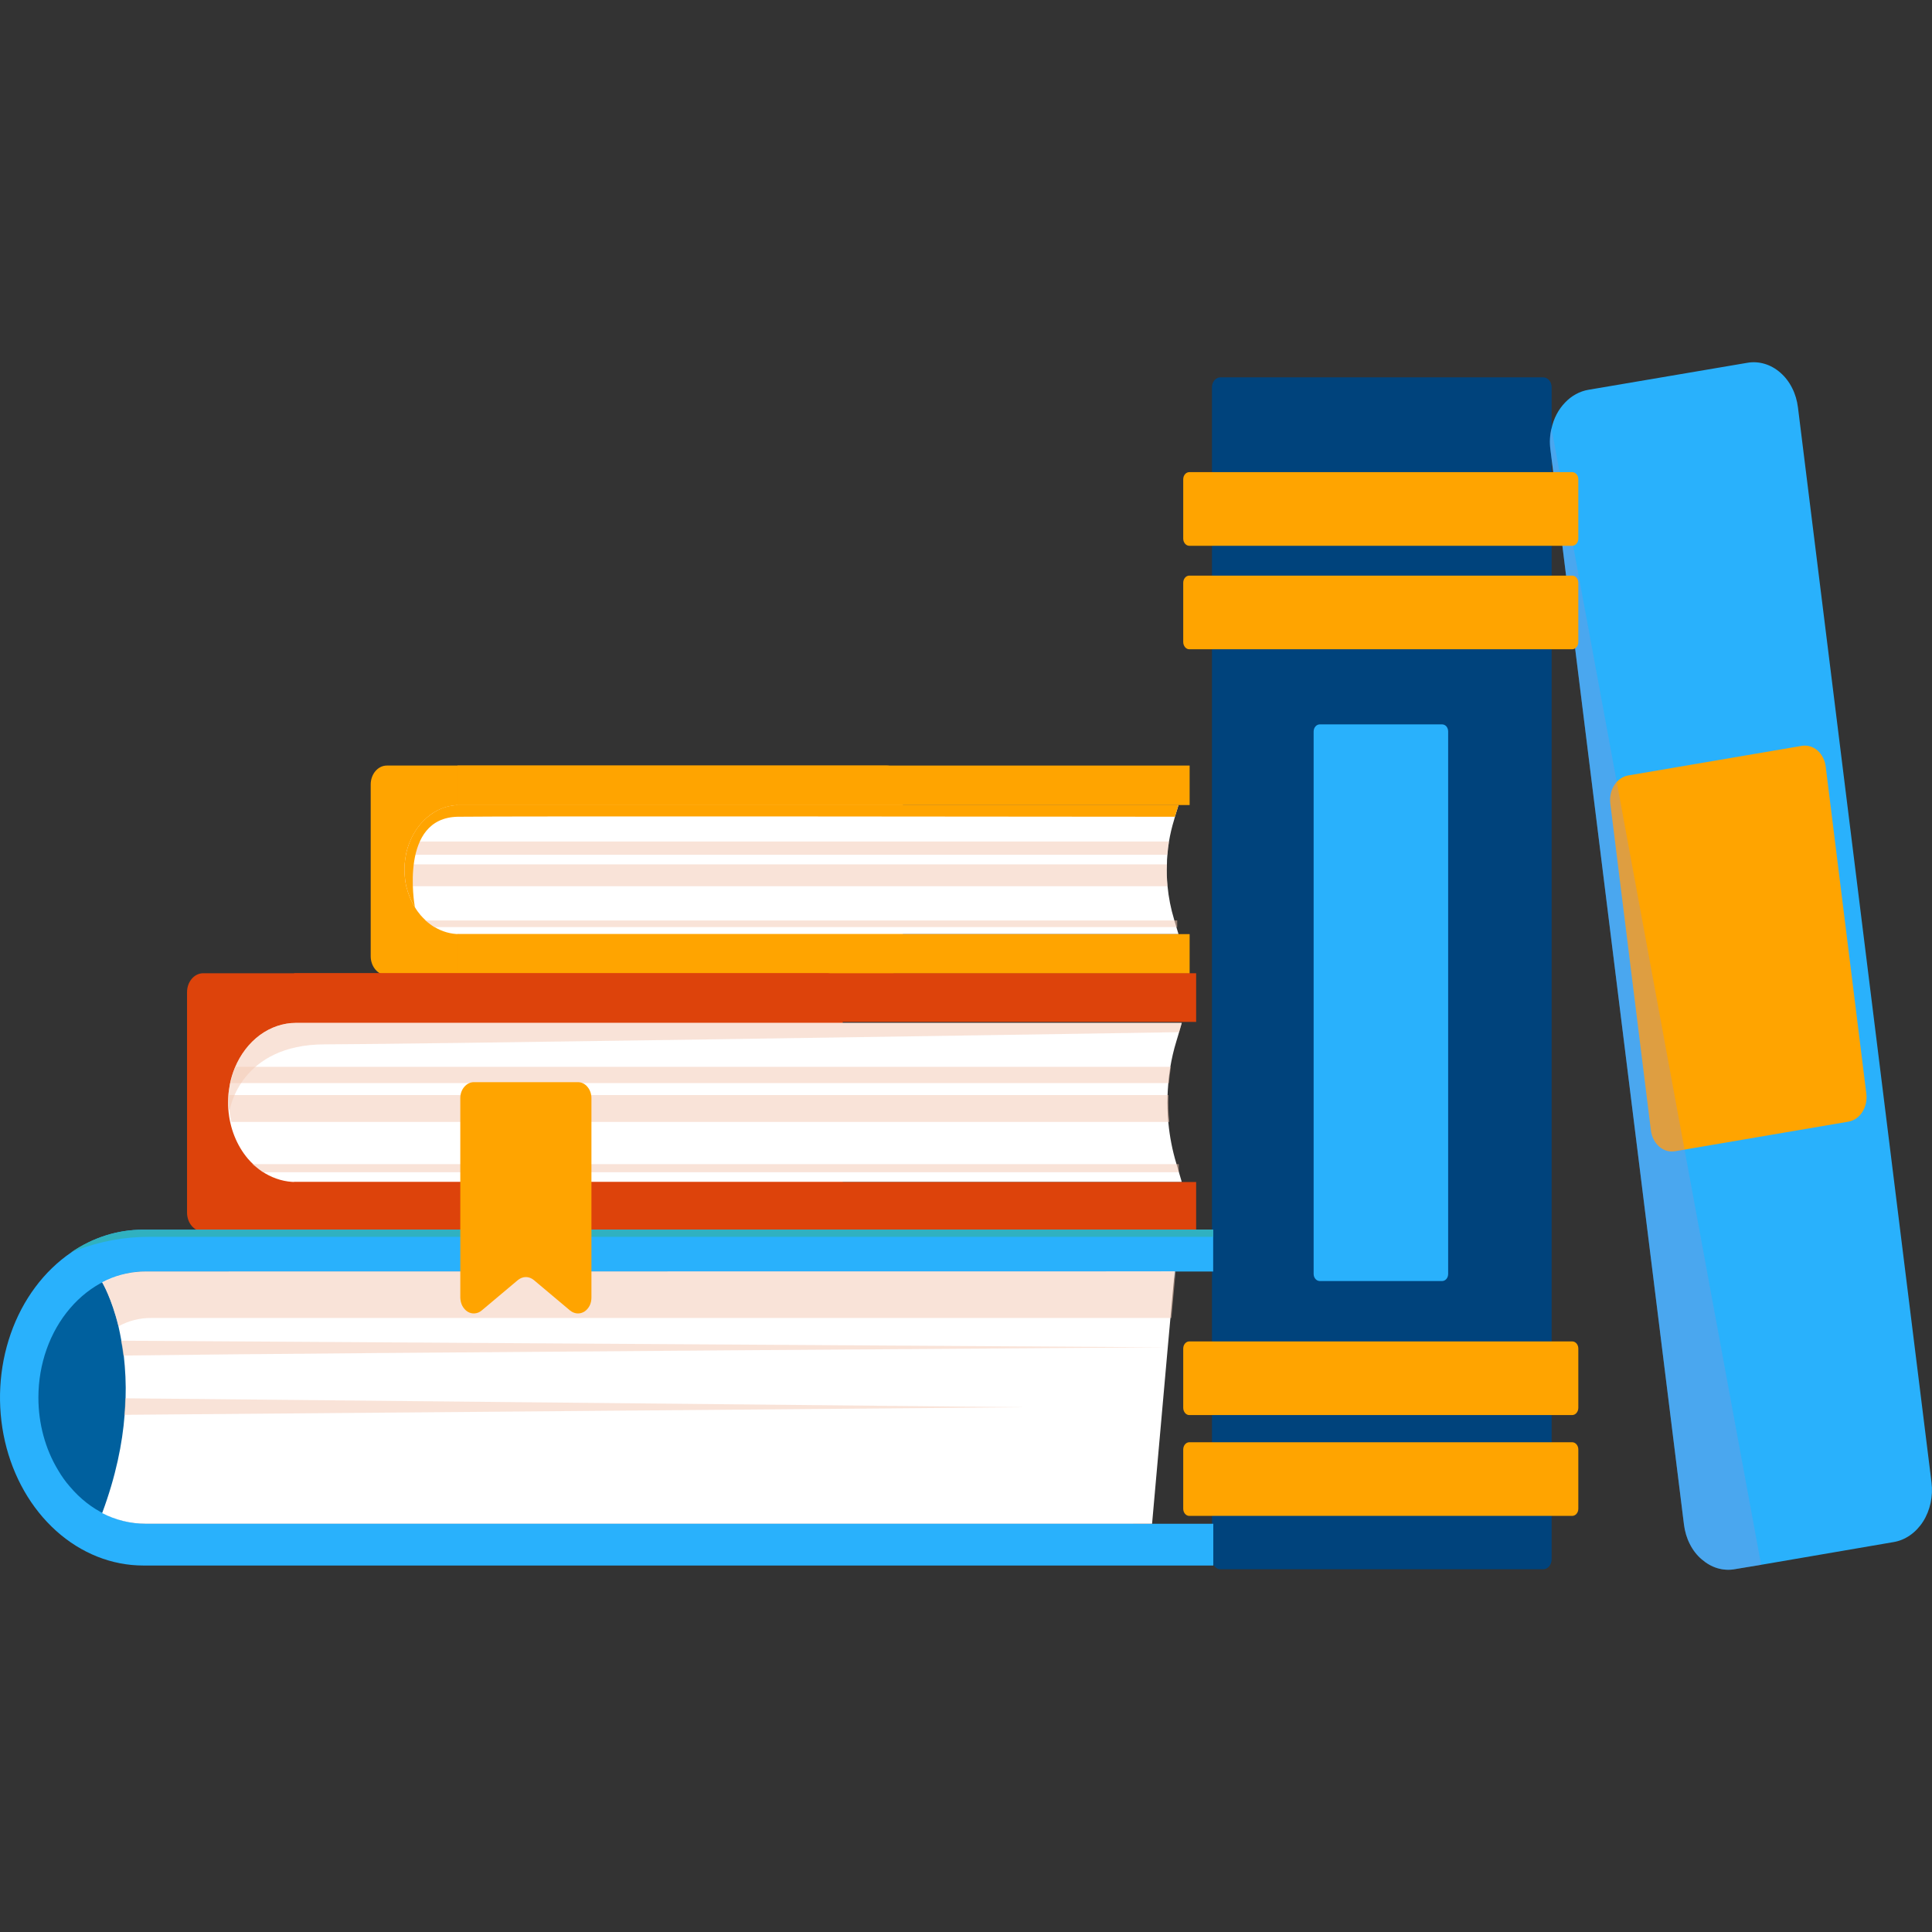 <svg width="16" height="16" viewBox="0 0 16 16" fill="none" xmlns="http://www.w3.org/2000/svg">
<rect x="0" y="0" width="16" height="16" fill="#333333" stroke="none"/>
<path d="M7.343 6.34H3.204C3.13 6.34 3.07 6.41 3.07 6.497V7.919C3.07 8.005 3.13 8.076 3.204 8.076H7.343C7.417 8.076 7.477 8.005 7.477 7.919V6.497C7.477 6.41 7.417 6.34 7.343 6.34Z" fill="#FFA400"/>
<path d="M9.742 7.677L9.76 7.736H3.806C3.734 7.736 3.663 7.716 3.598 7.677C3.572 7.662 3.548 7.643 3.525 7.622C3.51 7.609 3.497 7.594 3.483 7.579C3.466 7.559 3.45 7.537 3.436 7.513C3.403 7.46 3.379 7.401 3.364 7.338C3.355 7.294 3.35 7.248 3.35 7.201C3.35 7.187 3.35 7.172 3.351 7.158C3.353 7.131 3.357 7.105 3.362 7.078C3.369 7.04 3.381 7.004 3.395 6.969C3.433 6.878 3.491 6.802 3.564 6.748C3.636 6.695 3.72 6.667 3.806 6.667H9.76L9.73 6.765L9.723 6.791C9.705 6.849 9.691 6.909 9.681 6.969C9.675 7.005 9.671 7.042 9.668 7.079C9.665 7.105 9.664 7.132 9.664 7.159C9.661 7.219 9.663 7.279 9.669 7.339C9.678 7.432 9.696 7.524 9.723 7.613L9.726 7.624L9.742 7.677Z" fill="white"/>
<g style="mix-blend-mode:multiply" opacity="0.52">
<path d="M9.681 6.969C9.675 7.005 9.67 7.042 9.668 7.079H3.361C3.369 7.041 3.38 7.004 3.395 6.969H9.681Z" fill="#F4CAB5"/>
</g>
<g style="mix-blend-mode:multiply" opacity="0.52">
<path d="M9.669 7.339H3.365C3.354 7.294 3.349 7.248 3.35 7.201C3.35 7.188 3.35 7.173 3.351 7.158H9.664C9.661 7.218 9.663 7.279 9.669 7.339Z" fill="#F4CAB5"/>
</g>
<g style="mix-blend-mode:multiply" opacity="0.52">
<path d="M3.521 7.623H9.723H9.749V7.678H9.739H3.595L3.521 7.623Z" fill="#F4CAB5"/>
</g>
<path d="M9.852 6.34H3.789V6.667H9.852V6.34Z" fill="#FFA400"/>
<path d="M9.852 7.736H3.789V8.063H9.852V7.736Z" fill="#FFA400"/>
<path d="M6.845 8.06H1.683C1.609 8.06 1.549 8.13 1.549 8.217V10.042C1.549 10.129 1.609 10.199 1.683 10.199H6.845C6.919 10.199 6.979 10.129 6.979 10.042V8.217C6.979 8.13 6.919 8.06 6.845 8.06Z" fill="#DD430B"/>
<path d="M9.766 9.717L9.787 9.789H2.451C2.362 9.789 2.275 9.764 2.195 9.717C2.163 9.698 2.133 9.675 2.105 9.649C2.087 9.633 2.069 9.615 2.053 9.596C1.96 9.486 1.902 9.341 1.891 9.186C1.889 9.168 1.889 9.149 1.889 9.13C1.889 9.112 1.89 9.095 1.891 9.077C1.893 9.044 1.898 9.011 1.904 8.978C1.913 8.932 1.927 8.886 1.945 8.843C1.991 8.732 2.063 8.638 2.152 8.572C2.242 8.506 2.346 8.471 2.451 8.471H9.787L9.765 8.547L9.742 8.624C9.72 8.695 9.703 8.769 9.691 8.843C9.684 8.888 9.678 8.933 9.675 8.978C9.672 9.011 9.67 9.044 9.669 9.077C9.667 9.151 9.669 9.225 9.676 9.299C9.687 9.414 9.709 9.527 9.742 9.636L9.746 9.649L9.766 9.717Z" fill="white"/>
<g style="mix-blend-mode:multiply" opacity="0.52">
<path d="M9.697 8.835C9.69 8.88 9.684 8.925 9.681 8.97H1.91C1.92 8.923 1.933 8.878 1.951 8.835H9.697Z" fill="#F4CAB5"/>
</g>
<g style="mix-blend-mode:multiply" opacity="0.52">
<path d="M9.684 9.291H1.915C1.903 9.236 1.896 9.179 1.896 9.122C1.896 9.104 1.897 9.086 1.898 9.069H9.677C9.674 9.143 9.676 9.217 9.684 9.291Z" fill="#F4CAB5"/>
</g>
<g style="mix-blend-mode:multiply" opacity="0.52">
<path d="M2.088 9.641H9.729H9.762V9.708H9.749H2.178L2.088 9.641Z" fill="#F4CAB5"/>
</g>
<path d="M9.906 8.06H2.436V8.463H9.906V8.06Z" fill="#DD430B"/>
<path d="M9.906 9.789H2.436V10.192H9.906V9.789Z" fill="#DD430B"/>
<path d="M12.78 3.125H10.107C10.069 3.125 10.037 3.162 10.037 3.207V12.913C10.037 12.959 10.069 12.996 10.107 12.996H12.78C12.819 12.996 12.85 12.959 12.85 12.913V3.207C12.85 3.162 12.819 3.125 12.78 3.125Z" fill="#00437C"/>
<path d="M15.681 12.771L14.585 12.959L14.368 12.995C14.32 13.004 14.271 13.001 14.223 12.987C14.176 12.973 14.131 12.947 14.092 12.913C14.052 12.879 14.019 12.836 13.994 12.786C13.969 12.737 13.953 12.682 13.946 12.626L12.84 3.723C12.832 3.664 12.835 3.605 12.849 3.548C12.867 3.465 12.906 3.391 12.961 3.334C13.015 3.277 13.083 3.24 13.155 3.228L14.468 3.005C14.516 2.996 14.566 2.999 14.613 3.013C14.661 3.027 14.705 3.052 14.745 3.087C14.784 3.121 14.817 3.164 14.842 3.214C14.867 3.263 14.883 3.318 14.89 3.375L15.996 12.277C16.01 12.392 15.985 12.508 15.926 12.601C15.867 12.693 15.779 12.755 15.681 12.771Z" fill="#29B1FC"/>
<path d="M15.308 9.289L13.871 9.534C13.825 9.542 13.778 9.528 13.741 9.496C13.703 9.463 13.679 9.415 13.672 9.361L13.336 6.655C13.329 6.601 13.341 6.546 13.369 6.502C13.397 6.459 13.438 6.43 13.484 6.422L14.921 6.177C14.967 6.169 15.014 6.183 15.052 6.215C15.089 6.248 15.114 6.297 15.12 6.351L15.456 9.056C15.463 9.11 15.451 9.165 15.423 9.209C15.396 9.252 15.354 9.281 15.308 9.289Z" fill="#FFA400"/>
<g style="mix-blend-mode:multiply" opacity="0.31">
<path d="M14.585 12.959L14.368 12.995C14.32 13.004 14.271 13.001 14.223 12.987C14.176 12.973 14.131 12.947 14.092 12.913C14.052 12.879 14.019 12.836 13.994 12.786C13.969 12.737 13.953 12.682 13.946 12.626L12.84 3.723C12.832 3.665 12.835 3.605 12.849 3.548H12.849L14.585 12.959Z" fill="#9590D1"/>
</g>
<path d="M13.02 3.91H9.849C9.822 3.91 9.799 3.936 9.799 3.969V4.461C9.799 4.493 9.822 4.52 9.849 4.52H13.02C13.048 4.52 13.071 4.493 13.071 4.461V3.969C13.071 3.936 13.048 3.91 13.02 3.91Z" fill="#FFA400"/>
<path d="M13.02 4.767H9.849C9.822 4.767 9.799 4.793 9.799 4.826V5.317C9.799 5.35 9.822 5.377 9.849 5.377H13.02C13.048 5.377 13.071 5.35 13.071 5.317V4.826C13.071 4.793 13.048 4.767 13.02 4.767Z" fill="#FFA400"/>
<path d="M11.943 5.999H10.93C10.902 5.999 10.879 6.025 10.879 6.058V10.55C10.879 10.583 10.902 10.609 10.93 10.609H11.943C11.971 10.609 11.993 10.583 11.993 10.55V6.058C11.993 6.025 11.971 5.999 11.943 5.999Z" fill="#29B1FC"/>
<path d="M13.02 11.109H9.849C9.822 11.109 9.799 11.135 9.799 11.168V11.659C9.799 11.692 9.822 11.719 9.849 11.719H13.02C13.048 11.719 13.071 11.692 13.071 11.659V11.168C13.071 11.135 13.048 11.109 13.02 11.109Z" fill="#FFA400"/>
<path d="M13.02 11.944H9.849C9.822 11.944 9.799 11.971 9.799 12.004V12.495C9.799 12.528 9.822 12.554 9.849 12.554H13.02C13.048 12.554 13.071 12.528 13.071 12.495V12.004C13.071 11.971 13.048 11.944 13.02 11.944Z" fill="#FFA400"/>
<path d="M9.469 12.114L9.384 12.619H10.048V12.965H1.187C0.926 12.965 0.672 12.864 0.465 12.678C0.258 12.492 0.109 12.232 0.041 11.937C-0.027 11.641 -0.01 11.328 0.089 11.045C0.188 10.762 0.364 10.526 0.59 10.372C0.771 10.248 0.977 10.183 1.186 10.184H10.047V10.53H9.732L9.469 12.114Z" fill="#29B1FC"/>
<path d="M10.046 10.183V10.243H1.237C1.032 10.242 0.829 10.28 0.635 10.353C0.608 10.364 0.592 10.371 0.588 10.372C0.769 10.248 0.975 10.183 1.184 10.184L10.046 10.183Z" fill="#30B1C0"/>
<path d="M9.616 10.529L9.581 10.915L9.429 12.619H1.21C1.093 12.619 0.977 12.592 0.869 12.54C0.761 12.488 0.663 12.411 0.58 12.313C0.543 12.271 0.51 12.225 0.481 12.175C0.375 12 0.318 11.79 0.318 11.574C0.318 11.297 0.412 11.031 0.58 10.835C0.747 10.639 0.974 10.529 1.21 10.529H9.616Z" fill="#00609E"/>
<path d="M9.728 10.529L9.693 10.915L9.671 11.158L9.541 12.619H1.206C1.082 12.619 0.959 12.589 0.846 12.531C0.846 12.53 0.847 12.529 0.847 12.528C0.959 12.226 1.014 11.954 1.032 11.717C1.037 11.67 1.039 11.624 1.04 11.58C1.044 11.462 1.038 11.343 1.025 11.226C1.019 11.183 1.013 11.142 1.005 11.103C0.998 11.061 0.989 11.021 0.981 10.984C0.924 10.75 0.847 10.622 0.847 10.622L0.846 10.619C0.947 10.566 1.056 10.537 1.167 10.531C1.182 10.531 1.197 10.53 1.213 10.53L9.728 10.529Z" fill="white"/>
<g style="mix-blend-mode:multiply" opacity="0.52">
<path d="M9.736 10.529L9.701 10.915H1.253C1.159 10.914 1.066 10.937 0.981 10.984C0.924 10.749 0.848 10.621 0.848 10.621C0.949 10.568 1.057 10.537 1.167 10.531C1.182 10.531 1.198 10.53 1.213 10.53L9.736 10.529Z" fill="#F4CAB5"/>
</g>
<g style="mix-blend-mode:multiply" opacity="0.52">
<path d="M9.668 11.158C9.668 11.158 2.935 11.201 1.021 11.226C1.016 11.183 1.01 11.142 1.002 11.103L9.668 11.158Z" fill="#F4CAB5"/>
</g>
<g style="mix-blend-mode:multiply" opacity="0.52">
<path d="M8.488 11.654L1.029 11.717C1.034 11.67 1.036 11.624 1.037 11.58L8.488 11.654Z" fill="#F4CAB5"/>
</g>
<path d="M9.76 6.667L9.73 6.764C8.603 6.763 4.219 6.758 3.791 6.764C3.307 6.773 3.431 7.486 3.436 7.513C3.403 7.46 3.379 7.4 3.364 7.338C3.355 7.293 3.35 7.247 3.35 7.201C3.35 7.186 3.35 7.172 3.351 7.158C3.353 7.131 3.357 7.104 3.362 7.078C3.369 7.04 3.381 7.003 3.395 6.968C3.433 6.877 3.491 6.801 3.564 6.748C3.636 6.694 3.72 6.666 3.806 6.667L9.76 6.667Z" fill="#FFA400"/>
<g style="mix-blend-mode:multiply" opacity="0.52">
<path d="M9.787 8.472L9.765 8.548C8.389 8.57 3.298 8.649 2.691 8.649C1.99 8.649 1.904 9.188 1.904 9.188L1.891 9.187C1.889 9.168 1.889 9.15 1.889 9.131C1.889 9.113 1.89 9.096 1.891 9.078C1.893 9.044 1.898 9.011 1.904 8.979C1.913 8.932 1.927 8.887 1.945 8.844C1.991 8.732 2.063 8.638 2.152 8.573C2.242 8.507 2.346 8.472 2.451 8.472H9.787Z" fill="#F4CAB5"/>
</g>
<path d="M4.721 10.853L4.42 10.6C4.401 10.585 4.379 10.576 4.355 10.576C4.332 10.576 4.309 10.585 4.29 10.6L3.989 10.853C3.973 10.867 3.953 10.875 3.932 10.877C3.912 10.879 3.891 10.874 3.873 10.863C3.855 10.852 3.84 10.835 3.829 10.815C3.818 10.794 3.813 10.771 3.812 10.747V9.093C3.812 9.059 3.824 9.025 3.845 9.001C3.866 8.976 3.895 8.962 3.924 8.962H4.786C4.816 8.962 4.845 8.976 4.865 9.001C4.886 9.025 4.898 9.059 4.898 9.093V10.746C4.898 10.77 4.893 10.794 4.882 10.815C4.871 10.835 4.856 10.852 4.838 10.863C4.819 10.874 4.799 10.879 4.778 10.877C4.758 10.875 4.738 10.867 4.721 10.853Z" fill="#FFA400"/>
</svg>
